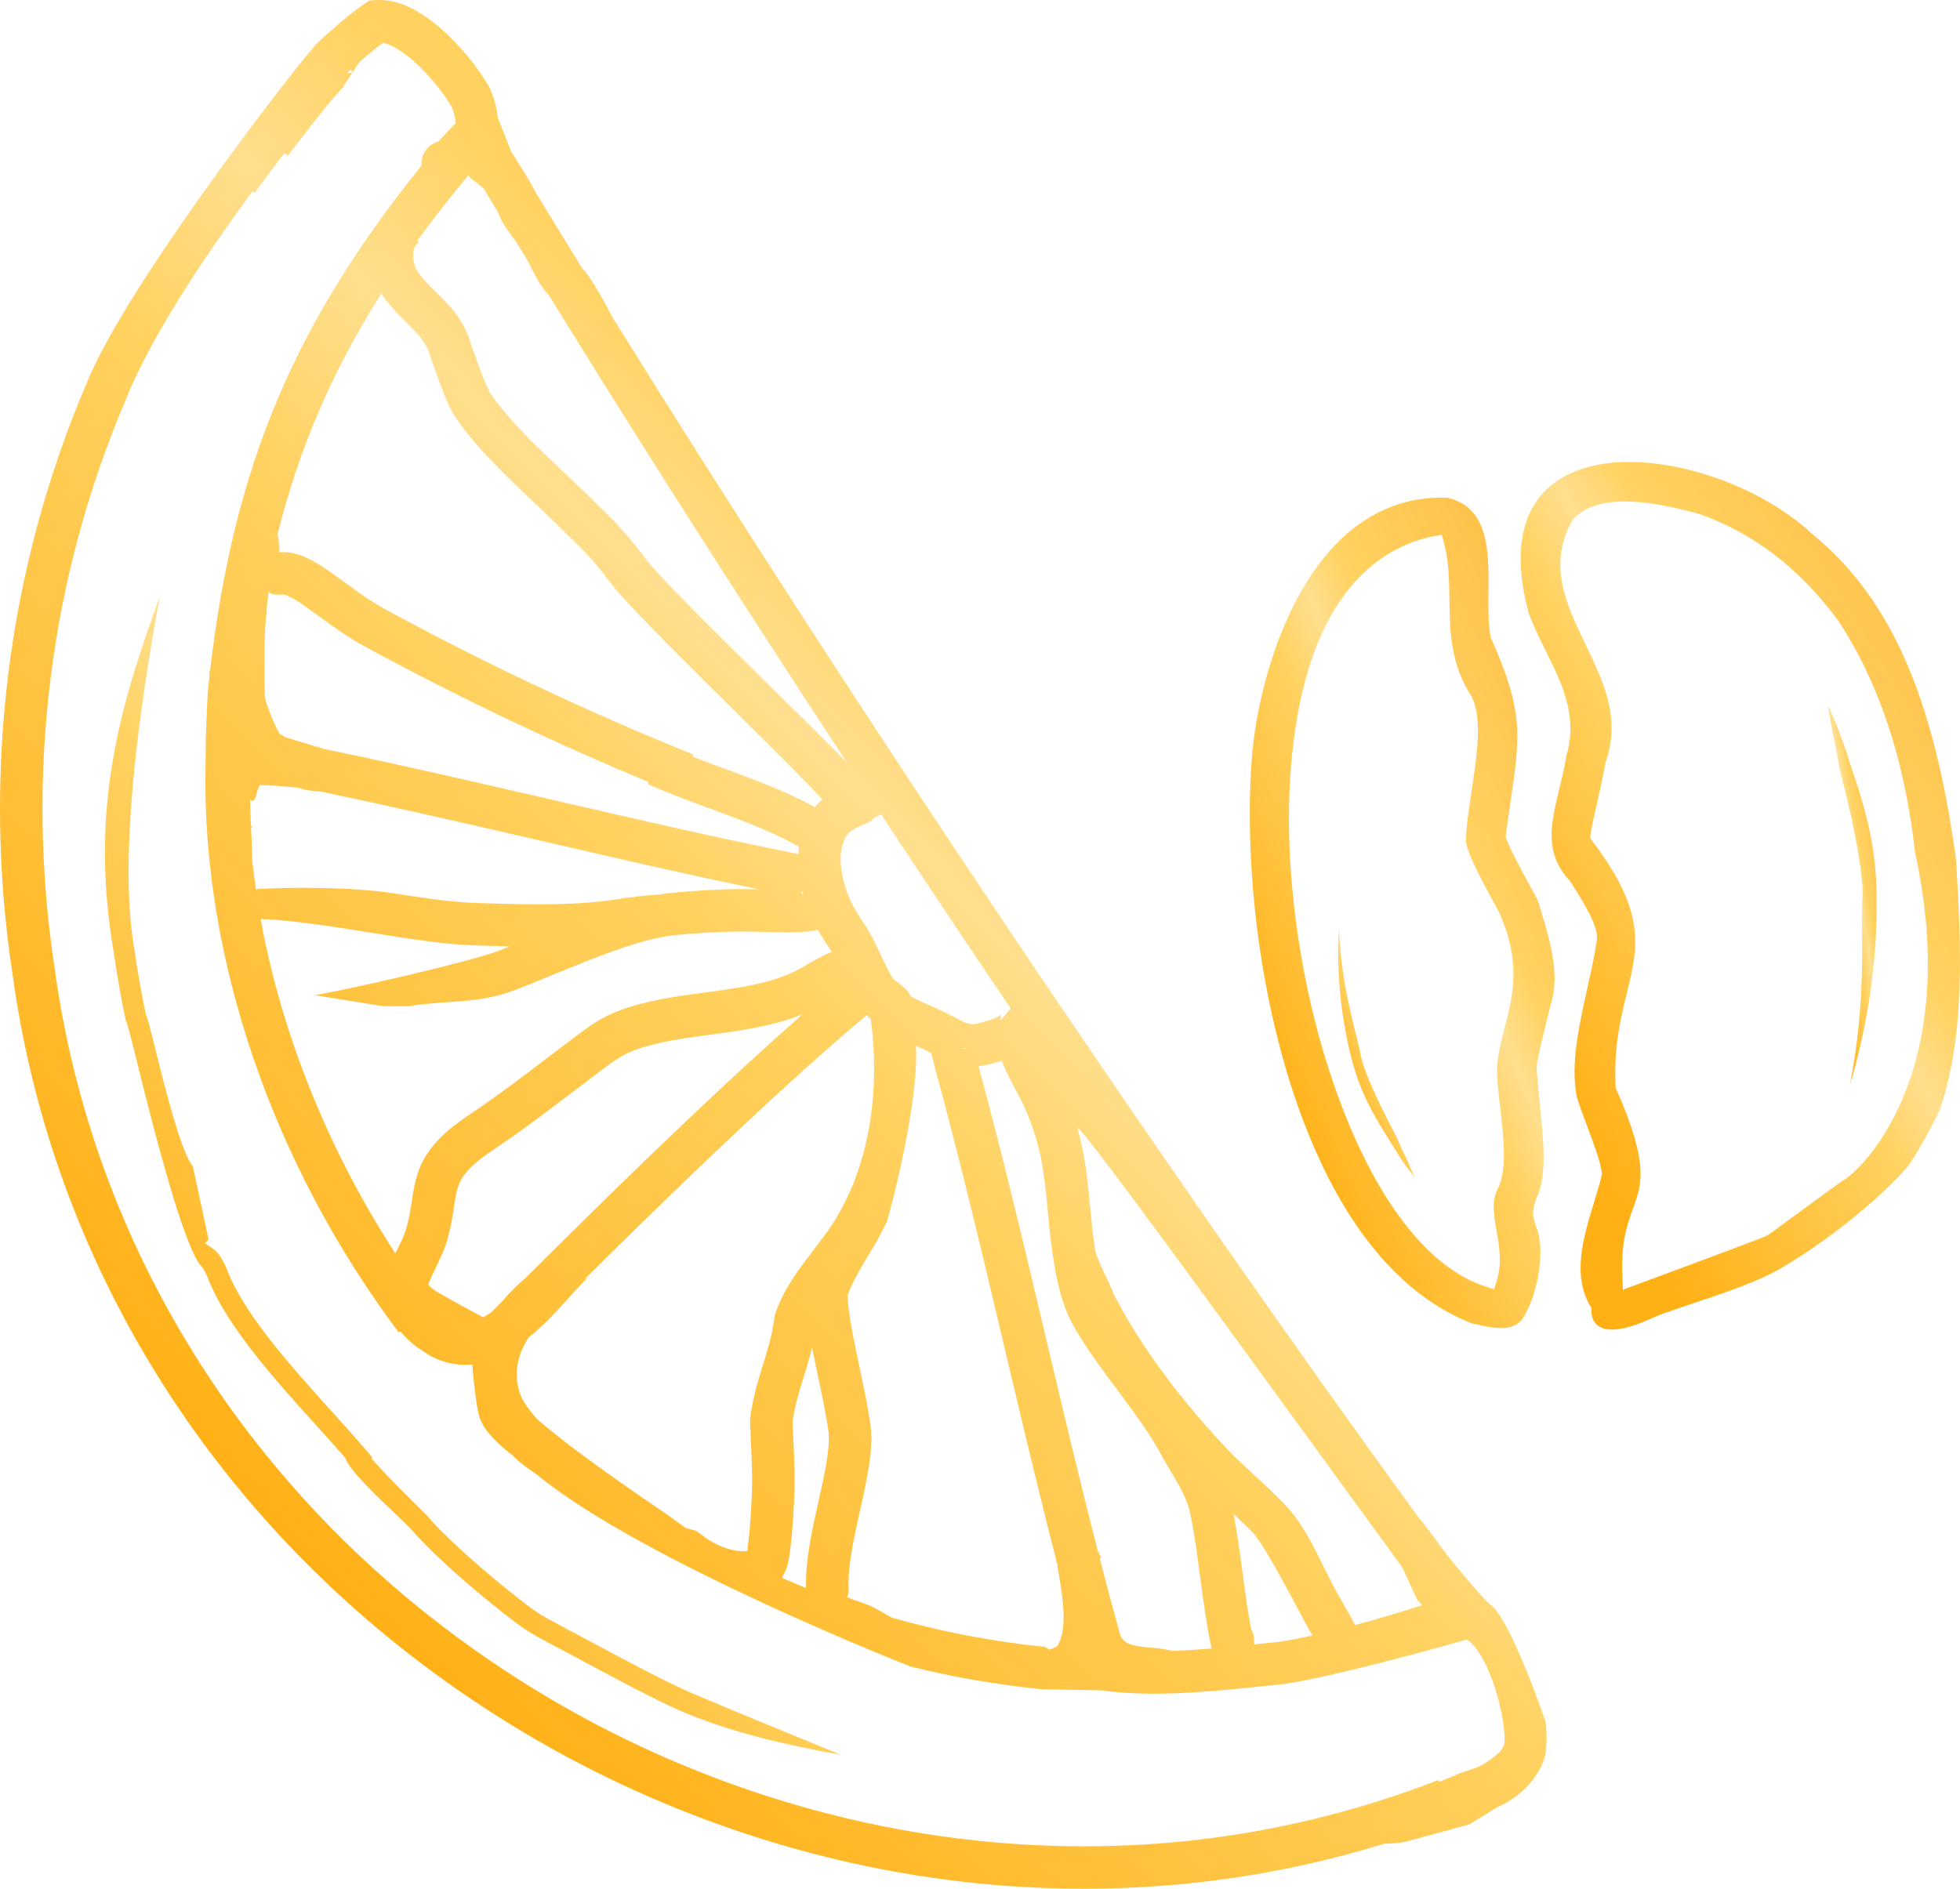 <svg xmlns="http://www.w3.org/2000/svg" fill="none" viewBox="0 0 83 80" height="80" width="83">
<g clip-path="url(#clip0_330_24)">
<path fill="url(#paint0_linear_330_24)" d="M65.456 72.948C65.456 72.948 63.933 68.445 63.071 67.935C62.927 67.85 61.559 66.257 60.993 65.482C60.692 65.069 60.409 64.679 60.16 64.374L60.141 64.348C60.141 64.348 60.147 64.358 60.151 64.363C60.148 64.359 60.146 64.356 60.142 64.353L60.133 64.36C49.204 49.349 36.297 30.119 25.934 13.436C25.934 13.436 25.093 11.788 24.649 11.358C23.98 10.272 23.322 9.197 22.678 8.139C22.498 7.767 22.279 7.421 22.064 7.082C22.011 6.998 21.958 6.915 21.904 6.829L21.852 6.744C21.772 6.617 21.686 6.48 21.619 6.374L21.628 6.372L21.08 4.983C21.034 4.48 20.868 4.021 20.743 3.737L20.72 3.685L20.691 3.636C20.244 2.894 19.725 2.236 19.053 1.564L19.044 1.555C17.906 0.451 16.874 -0.058 15.887 0.005L15.642 0.021L15.439 0.159C14.784 0.604 14.127 1.194 13.492 1.767C12.944 2.26 5.325 12.037 3.641 16.297C0.312 24.128 -0.762 32.767 0.533 41.279C2.363 54.66 10.344 66.413 22.428 73.527C28.218 76.936 34.751 79.093 41.321 79.765C42.861 79.923 44.393 80.001 45.916 80.001C50.251 80.001 54.503 79.362 58.626 78.093C58.626 78.093 59.302 78.089 59.661 77.973C59.661 77.973 62.179 77.291 62.21 77.278C62.234 77.272 63.375 76.562 63.375 76.562C64.261 76.184 65.005 75.489 65.354 74.612L65.364 74.584C65.503 74.199 65.526 73.615 65.454 72.95L65.456 72.948ZM60.174 64.405C60.178 64.412 60.179 64.421 60.183 64.427C60.178 64.421 60.174 64.414 60.169 64.408L60.174 64.404V64.405ZM59.376 66.374L60.019 67.772C60.085 67.842 60.155 67.917 60.224 67.991C59.359 68.267 58.388 68.564 57.391 68.832C57.246 68.555 57.09 68.285 56.936 68.019C56.734 67.671 56.526 67.312 56.352 66.952L56.336 66.918C56.208 66.679 56.089 66.439 55.963 66.183C55.525 65.302 55.074 64.391 54.309 63.626C53.933 63.239 53.46 62.801 53.002 62.376C52.731 62.124 52.474 61.885 52.246 61.666C50.082 59.436 48.271 56.992 47.176 54.833C47.091 54.626 46.969 54.36 46.933 54.282C46.888 54.184 46.845 54.097 46.814 54.034C46.719 53.842 46.403 53.148 46.367 52.914C46.276 52.321 46.22 51.725 46.166 51.148C46.066 50.073 45.963 48.962 45.627 47.796C45.432 47.114 54.753 60.051 59.376 66.374ZM52.982 69.016C52.835 68.235 52.723 67.406 52.615 66.595C52.506 65.773 52.39 64.931 52.24 64.125C52.525 64.392 53.031 64.893 53.031 64.893C53.589 65.451 55.16 68.549 55.376 68.921C55.446 69.041 55.514 69.16 55.581 69.277C55.105 69.38 54.634 69.471 54.176 69.541C53.879 69.571 53.577 69.603 53.27 69.634C53.217 69.639 53.164 69.645 53.11 69.651C53.11 69.651 53.11 69.649 53.11 69.648C53.11 69.648 53.132 69.166 52.979 69.016H52.982ZM43.223 46.567C43.51 47.149 43.731 47.713 43.895 48.292C44.185 49.297 44.276 50.277 44.372 51.315C44.429 51.917 44.487 52.541 44.586 53.188C44.739 54.179 44.951 55.319 45.525 56.275C46.038 57.159 46.688 58.031 47.317 58.875C47.977 59.76 48.599 60.595 49.065 61.424C49.227 61.73 49.399 62.02 49.566 62.3C49.937 62.922 50.288 63.509 50.406 64.118C50.582 64.974 50.707 65.918 50.829 66.833C50.962 67.831 51.1 68.857 51.306 69.825C50.739 69.873 50.167 69.91 49.602 69.929L49.606 69.915C49.294 69.841 48.989 69.811 48.693 69.784C48.302 69.747 47.932 69.712 47.699 69.574C47.608 69.513 47.527 69.421 47.455 69.308C47.154 68.234 46.859 67.131 46.569 66.008L46.633 65.975C46.625 65.961 46.553 65.817 46.538 65.789C46.524 65.759 46.507 65.731 46.49 65.704C45.728 62.739 44.996 59.649 44.281 56.625C43.364 52.751 42.418 48.753 41.437 45.16C41.668 45.136 41.924 45.082 42.221 44.991C42.275 44.977 42.343 44.959 42.422 44.934C42.564 45.322 42.791 45.749 43.012 46.165C43.089 46.31 43.162 46.449 43.223 46.567ZM33.591 60.889C33.581 60.665 33.571 60.444 33.562 60.227C33.65 59.559 33.834 58.964 34.03 58.333C34.154 57.928 34.282 57.515 34.388 57.073C34.465 57.463 34.552 57.872 34.639 58.285C34.815 59.12 34.998 59.985 35.088 60.668C35.155 61.385 34.907 62.499 34.665 63.578C34.392 64.798 34.111 66.058 34.132 67.21C34.129 67.227 34.125 67.243 34.121 67.259C33.78 67.121 33.441 66.977 33.104 66.828C33.363 66.451 33.416 66.01 33.453 65.703C33.46 65.645 33.466 65.59 33.475 65.538L33.48 65.5C33.541 64.964 33.583 64.422 33.612 63.84C33.681 62.792 33.636 61.825 33.591 60.89V60.889ZM34.7 52.615L34.678 52.645C34.58 52.776 34.48 52.907 34.381 53.038C33.781 53.824 33.162 54.638 32.83 55.653L32.803 55.736L32.792 55.823C32.706 56.528 32.515 57.147 32.312 57.803C32.096 58.501 31.872 59.223 31.768 60.08L31.759 60.15L31.761 60.221C31.77 60.468 31.782 60.719 31.795 60.974C31.837 61.861 31.88 62.779 31.817 63.728V63.745C31.789 64.283 31.751 64.785 31.696 65.279C31.685 65.346 31.678 65.416 31.669 65.488C31.662 65.545 31.653 65.622 31.642 65.69C31.168 65.773 30.341 65.506 29.767 65.051L29.745 65.035C29.673 64.982 29.588 64.922 29.499 64.86C29.395 64.787 29.129 64.773 29.023 64.71L28.185 64.103C28.185 64.103 24.499 61.647 22.747 60.112C22.473 59.801 22.229 59.493 22.069 59.16C21.682 58.199 21.943 57.336 22.384 56.652C22.916 56.233 23.384 55.745 23.831 55.253L23.833 55.256L23.851 55.233C23.851 55.233 23.857 55.225 23.859 55.221C23.928 55.145 23.997 55.068 24.066 54.992C24.345 54.683 24.609 54.391 24.88 54.121C24.895 54.106 24.908 54.093 24.919 54.084C24.881 54.116 24.822 54.155 24.749 54.187C29.893 49.087 33.828 45.405 36.704 42.998C36.761 43.061 36.819 43.12 36.878 43.178C37.358 46.843 36.578 50.293 34.7 52.612V52.615ZM10.664 36.319H10.681C10.668 35.849 10.649 35.434 10.632 35.064C10.647 35.05 10.663 35.036 10.678 35.021L10.628 34.973C10.61 34.583 10.593 34.188 10.592 33.868C10.709 34.011 10.807 33.854 10.838 33.737L10.857 33.664C10.885 33.541 10.91 33.441 10.942 33.355C10.94 33.37 10.938 33.383 10.935 33.393C10.937 33.388 10.943 33.371 10.956 33.347L10.964 33.333C10.978 33.303 10.996 33.278 11.015 33.253C11.401 33.253 11.979 33.302 12.613 33.364C12.692 33.386 12.773 33.409 12.859 33.434C13.085 33.501 13.566 33.527 13.566 33.527C16.559 34.146 19.717 34.875 22.805 35.588C25.915 36.307 29.111 37.046 32.138 37.67C31.878 37.664 31.631 37.659 31.397 37.659C30.503 37.661 29.359 37.724 28.329 37.831C28.193 37.846 28.055 37.867 27.916 37.89C27.863 37.892 27.813 37.894 27.759 37.899C27.305 37.927 26.71 38.005 26.187 38.08L26.169 38.083C24.472 38.357 22.588 38.324 20.481 38.257H20.465C19.25 38.239 17.946 38.036 16.685 37.84C15.076 37.589 12.526 37.553 10.835 37.664C10.771 37.215 10.713 36.766 10.666 36.319H10.664ZM11.29 25.8C11.315 25.547 11.344 25.297 11.382 25.053C11.472 25.22 11.785 25.185 11.911 25.184H11.959C12.139 25.184 12.426 25.353 12.682 25.515C12.949 25.694 13.233 25.9 13.533 26.119C14.149 26.567 14.785 27.029 15.453 27.385C19.343 29.5 23.288 31.383 27.47 33.126L27.431 33.212C28.28 33.589 29.174 33.919 30.039 34.238C31.348 34.723 32.584 35.18 33.669 35.776L33.721 35.801C33.736 35.809 33.753 35.818 33.771 35.828C33.79 35.839 33.812 35.85 33.835 35.863C33.822 35.965 33.813 36.069 33.807 36.174C30.426 35.504 26.761 34.657 23.207 33.836C20.032 33.103 16.784 32.353 13.704 31.72L13.439 31.639L13.321 31.627C13.321 31.627 13.341 31.622 13.368 31.617L12.072 31.221C12.035 31.197 11.998 31.177 11.96 31.155C11.995 31.159 12.018 31.162 12.024 31.165L12.009 31.161C11.992 31.157 11.969 31.151 11.944 31.146C11.933 31.14 11.923 31.134 11.913 31.128L11.906 31.096C11.892 31.098 11.879 31.102 11.865 31.105C11.784 31.063 11.216 29.787 11.21 29.435C11.205 29.05 11.2 28.662 11.198 28.275C11.204 28.256 11.212 28.234 11.218 28.216L11.198 28.208C11.195 27.489 11.209 26.778 11.262 26.09C11.315 26.037 11.286 25.8 11.286 25.8H11.29ZM30.668 32.553C30.224 32.389 29.772 32.221 29.327 32.047L29.362 31.961C24.789 30.107 20.521 28.094 16.309 25.803C15.746 25.503 15.161 25.077 14.595 24.666C14.276 24.434 13.974 24.214 13.673 24.014L13.654 24.001C13.165 23.692 12.634 23.392 11.982 23.386C11.924 23.383 11.868 23.386 11.811 23.388C11.888 23.189 11.748 22.642 11.748 22.642C12.677 18.952 14.083 15.688 16.151 12.434C16.231 12.566 16.321 12.692 16.42 12.808C16.686 13.143 16.973 13.427 17.226 13.677C17.688 14.133 18.052 14.494 18.193 15.019L18.219 15.1C18.282 15.268 18.345 15.448 18.412 15.634C18.627 16.242 18.871 16.93 19.172 17.49L19.208 17.552C20.041 18.848 21.405 20.14 22.725 21.388C23.215 21.852 23.678 22.29 24.096 22.713L24.115 22.732C24.825 23.405 25.32 23.963 25.881 24.723L25.891 24.737C27.006 26.186 33.285 32.169 34.823 33.862C34.712 33.961 34.607 34.066 34.512 34.184C33.317 33.531 31.97 33.032 30.667 32.551L30.668 32.553ZM34.03 37.937C33.992 37.899 33.958 37.851 33.925 37.799C33.943 37.783 33.963 37.769 33.981 37.756C33.996 37.817 34.012 37.877 34.03 37.939V37.937ZM11.315 30.956C11.255 30.927 11.235 30.909 11.232 30.907C11.232 30.907 11.23 30.902 11.227 30.887C11.227 30.885 11.227 30.882 11.227 30.88C11.258 30.903 11.288 30.929 11.315 30.957V30.956ZM16.404 39.616C17.725 39.822 19.09 40.033 20.428 40.054C20.826 40.067 21.214 40.078 21.597 40.086C21.402 40.163 21.209 40.239 21.02 40.309C19.72 40.771 14.803 41.91 13.322 42.151L16.236 42.621H17.297C18.857 42.367 20.176 42.517 21.631 42.001L21.646 41.995C22.25 41.767 22.866 41.514 23.518 41.247C25.109 40.595 26.748 39.923 28.092 39.681C28.132 39.681 28.162 39.685 28.175 39.688C28.166 39.685 28.15 39.681 28.134 39.674C28.265 39.651 28.393 39.631 28.518 39.617C29.484 39.518 30.56 39.458 31.398 39.455C31.665 39.455 31.968 39.463 32.29 39.472C32.992 39.491 33.718 39.511 34.302 39.448L34.328 39.445C34.44 39.43 34.54 39.409 34.631 39.383C34.799 39.676 34.977 39.947 35.146 40.202C35.17 40.238 35.193 40.276 35.218 40.317C34.922 40.434 34.651 40.588 34.404 40.727C34.349 40.758 34.294 40.789 34.24 40.818L34.194 40.845C32.972 41.622 31.447 41.828 29.832 42.043C28.634 42.204 27.394 42.37 26.261 42.791C25.526 43.058 25.003 43.428 24.399 43.883C24.049 44.145 23.655 44.444 23.242 44.758C22.234 45.527 21.09 46.396 20.248 46.961L20.136 47.037C19.356 47.561 18.472 48.154 17.94 49.12C17.614 49.71 17.518 50.357 17.432 50.927C17.383 51.248 17.338 51.551 17.258 51.825L17.243 51.887C17.175 52.205 17.011 52.541 16.839 52.895C16.807 52.96 16.775 53.027 16.743 53.094C13.886 48.689 11.927 43.798 11.037 38.925C12.63 38.981 15.007 39.398 16.403 39.615L16.404 39.616ZM18.459 53.682C18.657 53.275 18.881 52.815 18.997 52.298C19.104 51.92 19.159 51.551 19.213 51.196C19.282 50.733 19.348 50.295 19.518 49.988C19.839 49.405 20.472 48.98 21.14 48.531L21.252 48.455C22.138 47.861 23.305 46.974 24.332 46.191C24.741 45.88 25.131 45.583 25.479 45.322C25.996 44.934 26.372 44.666 26.881 44.48C27.833 44.127 28.919 43.981 30.071 43.827C31.384 43.651 32.731 43.47 33.983 42.964C31.008 45.574 27.138 49.259 22.262 54.125C21.892 54.435 21.566 54.761 21.287 55.1C21.135 55.252 20.982 55.406 20.828 55.56C20.705 55.654 20.584 55.733 20.465 55.798C19.875 55.483 19.312 55.181 18.654 54.803C18.282 54.592 18.169 54.461 18.137 54.412C18.216 54.181 18.335 53.938 18.459 53.681V53.682ZM35.894 67.594L35.942 67.443L35.935 67.285C35.895 66.328 36.163 65.128 36.421 63.969C36.707 62.688 36.978 61.48 36.877 60.475L36.873 60.447C36.774 59.693 36.582 58.788 36.398 57.913C36.155 56.762 35.904 55.573 35.894 54.873C35.898 54.861 35.902 54.849 35.906 54.836L35.911 54.82C36.1 54.291 36.446 53.716 36.782 53.158C36.869 53.012 36.956 52.867 37.04 52.724L37.073 52.668C37.226 52.408 37.545 51.778 37.545 51.778C37.639 51.536 38.924 46.778 38.788 44.295C38.98 44.38 39.167 44.463 39.343 44.557L39.365 44.569C39.373 44.572 39.38 44.576 39.388 44.58C39.388 44.583 39.388 44.585 39.388 44.588H39.409C39.418 44.593 39.425 44.597 39.433 44.602C39.473 44.746 39.504 44.855 39.506 44.87C39.526 44.967 39.55 45.086 39.582 45.204C40.598 48.877 41.579 53.026 42.528 57.038C43.255 60.109 43.998 63.248 44.775 66.263V66.27C44.788 66.408 44.811 66.535 44.831 66.648C44.842 66.701 44.851 66.754 44.858 66.807L44.862 66.829C44.937 67.276 45.018 67.795 45.037 68.298C45.062 68.948 44.97 69.43 44.767 69.729C44.739 69.761 44.555 69.829 44.465 69.863C44.396 69.888 44.264 69.76 44.264 69.76C42.024 69.53 39.86 69.116 37.761 68.517C37.493 68.361 37.229 68.212 36.995 68.086L36.954 68.066C36.712 67.951 36.473 67.871 36.262 67.799C36.144 67.759 35.983 67.704 35.876 67.656C35.881 67.638 35.886 67.619 35.893 67.597L35.894 67.594ZM40.701 44.419C40.774 44.396 40.848 44.385 40.921 44.394C40.875 44.43 40.794 44.431 40.701 44.419ZM36.964 34.667L37.307 34.491C39.124 37.242 40.961 39.992 42.8 42.714L42.374 43.217C42.359 43.121 42.378 43.002 42.427 42.944C42.364 43.018 42.094 43.171 41.77 43.249L41.713 43.265C41.128 43.447 41.08 43.423 40.495 43.122C40.396 43.071 40.288 43.017 40.17 42.958C39.891 42.812 39.617 42.692 39.352 42.576C39.058 42.448 38.786 42.328 38.55 42.191C38.501 41.909 37.818 41.468 37.818 41.468C37.634 41.161 37.464 40.798 37.297 40.443C37.096 40.015 36.889 39.572 36.648 39.208C36.331 38.731 36.005 38.239 35.848 37.714L35.835 37.675C35.495 36.7 35.524 35.798 35.912 35.317C36.172 34.995 37.042 34.814 36.965 34.666L36.964 34.667ZM19.92 7.535L20.481 7.985C20.683 8.319 20.886 8.654 21.09 8.991C21.128 9.071 21.16 9.152 21.187 9.231L21.193 9.249C21.286 9.5 21.83 10.204 21.83 10.204C22.014 10.506 22.2 10.809 22.387 11.114C22.387 11.114 22.823 12.102 23.237 12.495C27.132 18.812 31.424 25.538 35.861 32.296C33.667 30.046 28.329 24.958 27.322 23.65C26.698 22.806 26.148 22.186 25.364 21.44C24.928 21 24.458 20.556 23.961 20.085C22.73 18.921 21.458 17.718 20.739 16.613C20.509 16.177 20.296 15.572 20.107 15.037C20.042 14.855 19.979 14.679 19.918 14.513C19.644 13.543 19.032 12.937 18.49 12.402C18.248 12.163 18.02 11.937 17.818 11.681L17.792 11.65C17.575 11.4 17.46 11.011 17.504 10.682C17.53 10.489 17.607 10.351 17.73 10.267L17.677 10.189C18.342 9.274 19.061 8.353 19.839 7.417C19.862 7.458 19.887 7.497 19.916 7.534L19.92 7.535ZM63.674 73.962C63.515 74.345 62.635 74.851 62.576 74.851C62.576 74.851 62.01 75.045 61.944 75.073C61.841 75.077 61.604 75.208 61.598 75.211C61.371 75.299 61.137 75.39 60.943 75.478L60.912 75.397C54.726 77.793 48.194 78.662 41.504 77.977C35.19 77.331 28.909 75.257 23.341 71.979C11.733 65.143 4.07 53.862 2.316 41.028L2.313 41.013C1.066 32.826 2.1 24.517 5.302 16.988L5.311 16.966C6.306 14.443 8.492 11.08 10.7 8.102L10.794 8.169C11.225 7.566 11.641 7.007 12.046 6.486L12.188 6.596C12.337 6.405 12.505 6.187 12.685 5.953C13.317 5.13 14.104 4.106 14.631 3.595C14.637 3.588 14.645 3.582 14.653 3.574C14.617 3.605 14.572 3.633 14.519 3.655C14.614 3.56 14.771 3.316 14.915 3.089C14.855 3.093 14.79 3.093 14.72 3.08C14.767 3.038 14.814 2.995 14.861 2.953L14.936 3.057C15.065 2.853 15.18 2.669 15.228 2.627L15.468 2.417C15.72 2.2 15.971 1.993 16.213 1.815C16.519 1.874 17.029 2.104 17.787 2.838C18.333 3.386 18.758 3.917 19.118 4.508C19.24 4.8 19.291 5.051 19.297 5.218L18.549 6.001C18.215 6.092 17.987 6.351 17.896 6.629L17.877 6.689L17.865 6.752C17.85 6.839 17.846 6.927 17.85 7.015C12.406 13.772 9.889 19.831 8.894 28.43C8.847 28.337 8.875 28.608 8.875 28.608C8.847 28.861 8.819 29.116 8.793 29.375L8.716 31.23V31.418L8.702 32.501C8.552 40.581 11.537 49.306 16.888 56.441L16.952 56.394C17.155 56.627 17.379 56.847 17.626 57.042L18.197 57.417C18.43 57.542 18.678 57.643 18.943 57.713C19.163 57.769 19.42 57.81 19.708 57.81C19.803 57.81 19.902 57.805 20.004 57.795C20.014 58.041 20.04 58.283 20.066 58.514L20.089 58.719C20.1 58.806 20.11 58.892 20.121 58.978C20.163 59.332 20.208 59.7 20.324 60.08L20.33 60.1C20.566 60.812 21.713 61.649 21.713 61.649C21.721 61.658 21.728 61.666 21.736 61.675C22.027 61.991 22.731 62.456 22.731 62.456C27.204 66.134 38.565 70.592 38.565 70.592C40.358 71.037 42.197 71.354 44.087 71.548L46.664 71.598C47.375 71.701 48.121 71.74 48.88 71.74C50.033 71.74 51.215 71.647 52.35 71.536L52.907 71.481C53.095 71.462 54.083 71.359 54.385 71.328L54.434 71.322C56.882 70.944 62.095 69.453 62.094 69.452C62.142 69.458 62.38 69.588 62.695 70.104C63.474 71.383 63.833 73.481 63.68 73.961L63.674 73.962Z"></path>
<path fill="url(#paint1_linear_330_24)" d="M14.935 3.058C14.928 3.068 14.922 3.079 14.914 3.09C14.928 3.09 14.942 3.09 14.955 3.088L14.935 3.058Z"></path>
<path fill="url(#paint2_linear_330_24)" d="M13.371 31.618L13.442 31.64L13.5 31.645C13.478 31.609 13.416 31.612 13.371 31.618Z"></path>
<path fill="url(#paint3_linear_330_24)" d="M11.432 25.884C11.432 25.884 11.426 25.891 11.424 25.896L11.432 25.884Z"></path>
<path fill="url(#paint4_linear_330_24)" d="M35.612 74.327C33.372 73.934 30.988 73.391 28.855 72.485L28.842 72.48C27.575 71.907 26.18 71.16 24.831 70.437L24.813 70.426C24.286 70.144 23.787 69.877 23.318 69.633L23.237 69.589C22.695 69.299 22.305 69.089 21.79 68.69C20.612 67.796 18.827 66.311 17.666 65.06L17.641 65.033C17.463 64.816 17.245 64.604 17.015 64.38C16.935 64.303 16.826 64.199 16.698 64.076C16.102 63.515 14.861 62.345 14.641 61.806L14.618 61.749L14.578 61.703C14.226 61.298 13.854 60.886 13.404 60.388C11.612 58.402 9.581 56.152 8.792 54.109C8.726 53.942 8.622 53.732 8.533 53.633L8.444 53.739L8.527 53.622C8.43 53.551 8.051 53.107 7.223 50.325C6.69 48.536 6.144 46.369 5.728 44.683C5.686 44.509 5.646 44.346 5.608 44.196C5.473 43.653 5.398 43.387 5.352 43.28L5.327 43.228L5.318 43.181C5.132 42.307 4.963 41.355 4.804 40.27C3.789 34.26 5.066 29.932 6.773 25.248C5.937 29.726 5.007 36.185 5.674 40.123L5.677 40.136C5.83 41.173 5.989 42.084 6.167 42.922L6.173 42.952L6.185 42.98C6.249 43.144 6.326 43.416 6.467 43.984C6.504 44.136 6.545 44.3 6.587 44.473C7.32 47.449 7.79 48.919 8.173 49.417C8.192 49.517 8.221 49.652 8.26 49.837L8.502 50.966C8.628 51.55 8.766 52.195 8.829 52.49L8.685 52.664L9.017 52.89C9.234 53.038 9.447 53.357 9.617 53.791C10.349 55.683 12.322 57.87 14.063 59.8C14.524 60.312 14.956 60.791 15.356 61.252C15.511 61.429 15.649 61.594 15.778 61.748L15.736 61.781L15.995 62.068C16.591 62.724 17.4 63.52 17.634 63.748C17.865 63.974 18.104 64.208 18.318 64.463L18.331 64.479C19.383 65.608 21.097 67.056 22.33 67.993C22.793 68.351 23.136 68.536 23.656 68.814L23.732 68.856C24.206 69.102 24.712 69.373 25.247 69.661C26.585 70.378 27.962 71.116 29.202 71.677C30.869 72.384 33.554 73.487 35.614 74.33L35.612 74.327Z"></path>
<path fill="url(#paint5_linear_330_24)" d="M67.394 55.405C66.539 54.066 67.049 52.406 67.499 50.94C67.621 50.542 67.737 50.166 67.825 49.798L67.839 49.738L67.832 49.676C67.77 49.181 67.465 48.37 67.195 47.656C67.023 47.197 66.859 46.765 66.773 46.453C66.497 45.114 66.868 43.431 67.23 41.803C67.382 41.117 67.524 40.473 67.617 39.86C67.716 39.355 67.261 38.519 66.496 37.337L66.48 37.314L66.461 37.294C65.386 36.111 65.667 34.934 66.026 33.446C66.135 32.991 66.249 32.523 66.33 32.02C66.831 30.335 66.139 28.943 65.471 27.597C65.219 27.09 64.959 26.566 64.745 26C63.984 23.204 64.474 21.209 66.162 20.229L66.196 20.209C66.525 20.022 66.898 19.874 67.303 19.767C70.036 19.052 74.264 20.325 76.73 22.606L76.746 22.619C80.06 25.349 81.879 29.47 82.831 36.396L82.848 36.673C83.033 39.944 83.242 43.65 82.184 46.896C82.045 47.321 81.05 49.112 80.75 49.454C79.639 50.721 77.501 52.514 75.333 53.768C73.89 54.603 70.859 55.414 70.011 55.809C67.133 57.15 67.394 55.411 67.394 55.411V55.405ZM67.724 21.364C67.275 21.481 66.912 21.684 66.645 21.966L66.615 21.997L66.593 22.034C65.514 23.91 66.335 25.614 67.128 27.263C67.915 28.897 68.657 30.439 67.983 32.313L67.972 32.346L67.967 32.381C67.914 32.759 67.784 33.328 67.659 33.879C67.54 34.405 67.416 34.951 67.353 35.351L67.331 35.493L67.419 35.608C69.725 38.657 69.375 40.084 68.892 42.059C68.632 43.129 68.334 44.34 68.415 46.016L68.418 46.079L68.444 46.137C69.838 49.304 69.534 50.14 69.151 51.197C68.916 51.843 68.651 52.576 68.696 53.911L68.72 54.629C68.72 54.629 74.776 52.395 74.876 52.311L78 50.023C78.659 49.746 83.175 45.592 81.096 36.107C80.638 31.973 79.471 28.749 77.821 26.256L77.809 26.239C76.165 24.043 74.254 22.583 71.969 21.774L71.952 21.767C71.952 21.767 71.796 21.727 71.714 21.707C70.846 21.483 69.04 21.02 67.724 21.364Z"></path>
<path fill="url(#paint6_linear_330_24)" d="M63.953 56.21C63.53 56.32 62.999 56.202 62.571 56.107C62.485 56.088 62.403 56.069 62.324 56.053C57.9 54.312 55.588 49.181 54.427 45.181C52.866 39.802 52.73 34.359 53.088 31.332C53.244 30.14 53.783 27.084 55.406 24.541C56.522 22.794 57.906 21.693 59.519 21.27C60.09 21.12 60.694 21.058 61.311 21.084C63.063 21.518 63.048 23.338 63.031 25.099C63.025 25.776 63.02 26.414 63.117 26.953L63.125 26.992L63.141 27.028C64.526 30.172 64.391 31.087 63.944 34.119C63.889 34.496 63.829 34.906 63.766 35.356L63.754 35.438L63.782 35.516C63.908 35.87 64.311 36.662 64.945 37.806C65.085 38.059 65.1 38.088 65.121 38.14L65.175 38.316C65.603 39.698 66.088 41.264 65.677 42.52L65.67 42.543C65.088 44.841 65.077 45.095 65.073 45.19V45.204V45.22C65.097 45.703 65.151 46.22 65.207 46.769C65.362 48.264 65.521 49.807 65.079 50.717L65.07 50.735L65.063 50.754C64.856 51.34 64.883 51.517 65.12 52.14C65.441 53.274 65.03 55.054 64.442 55.907C64.369 55.992 64.288 56.057 64.195 56.11C64.122 56.151 64.041 56.184 63.952 56.207L63.953 56.21ZM60.342 22.797C58.996 23.151 57.807 23.993 56.901 25.234C55.669 26.924 54.917 29.371 54.666 32.508C54.332 36.689 55.023 41.735 56.51 46.007C58.136 50.67 60.408 53.685 62.91 54.494L63.267 54.61L63.379 54.259C63.619 53.508 63.49 52.781 63.376 52.139C63.254 51.451 63.15 50.859 63.442 50.326L63.448 50.316L63.453 50.304C63.83 49.487 63.668 48.091 63.524 46.86C63.454 46.263 63.389 45.699 63.391 45.258C63.43 44.645 63.58 44.064 63.726 43.501C64.061 42.205 64.442 40.736 63.467 38.615L63.462 38.604L63.456 38.592C62.525 36.911 62.151 36.116 62.082 35.672C62.073 35.121 62.188 34.365 62.309 33.567C62.548 31.987 62.795 30.356 62.293 29.466L62.283 29.449C61.416 28.093 61.396 26.718 61.378 25.389C61.366 24.543 61.355 23.744 61.14 22.96L61.054 22.648L60.723 22.711C60.596 22.736 60.468 22.764 60.342 22.797Z"></path>
<path fill="url(#paint7_linear_330_24)" d="M59.894 49.833C59.444 49.335 58.953 48.479 58.814 48.262C57.88 46.797 57.462 45.866 57.125 44.391C56.795 42.941 56.594 41.251 56.693 39.304C56.814 41.798 57.347 43.401 57.6 44.569C57.6 44.569 57.6 45.252 59.097 48.072C59.171 48.214 59.328 48.619 59.476 48.906C59.587 49.12 59.769 49.572 59.893 49.833H59.894Z"></path>
<path fill="url(#paint8_linear_330_24)" d="M77.409 29.923C77.876 30.784 78.281 32.164 78.403 32.52C79.225 34.915 79.5 36.379 79.472 38.585C79.444 40.754 79.149 43.219 78.343 45.945C79.025 42.367 78.819 39.914 78.859 38.171C78.859 38.171 79.093 37.203 77.934 32.692C77.876 32.467 77.793 31.837 77.682 31.382C77.6 31.04 77.496 30.338 77.408 29.924L77.409 29.923Z"></path>
</g>
<defs>
<linearGradient gradientUnits="userSpaceOnUse" y2="5.81" x2="52.349" y1="55.377" x1="1.871" id="paint0_linear_330_24">
<stop stop-color="#FFB015"></stop>
<stop stop-color="#FFD261" offset="0.45"></stop>
<stop stop-color="#FFDF8E" offset="0.565"></stop>
<stop stop-color="#FFD261" offset="0.675"></stop>
<stop stop-color="#FFC24B" offset="1"></stop>
</linearGradient>
<linearGradient gradientUnits="userSpaceOnUse" y2="3.052" x2="14.934" y1="3.08" x1="14.915" id="paint1_linear_330_24">
<stop stop-color="#FFB015"></stop>
<stop stop-color="#FFD261" offset="0.45"></stop>
<stop stop-color="#FFDF8E" offset="0.565"></stop>
<stop stop-color="#FFD261" offset="0.675"></stop>
<stop stop-color="#FFC24B" offset="1"></stop>
</linearGradient>
<linearGradient gradientUnits="userSpaceOnUse" y2="31.598" x2="13.382" y1="31.636" x1="13.375" id="paint2_linear_330_24">
<stop stop-color="#FFB015"></stop>
<stop stop-color="#FFD261" offset="0.45"></stop>
<stop stop-color="#FFDF8E" offset="0.565"></stop>
<stop stop-color="#FFD261" offset="0.675"></stop>
<stop stop-color="#FFC24B" offset="1"></stop>
</linearGradient>
<linearGradient gradientUnits="userSpaceOnUse" y2="25.886" x2="11.432" y1="25.892" x1="11.424" id="paint3_linear_330_24">
<stop stop-color="#FFB015"></stop>
<stop stop-color="#FFD261" offset="0.45"></stop>
<stop stop-color="#FFDF8E" offset="0.565"></stop>
<stop stop-color="#FFD261" offset="0.675"></stop>
<stop stop-color="#FFC24B" offset="1"></stop>
</linearGradient>
<linearGradient gradientUnits="userSpaceOnUse" y2="36.476" x2="35.195" y1="59.223" x1="5.334" id="paint4_linear_330_24">
<stop stop-color="#FFB015"></stop>
<stop stop-color="#FFD261" offset="0.45"></stop>
<stop stop-color="#FFDF8E" offset="0.565"></stop>
<stop stop-color="#FFD261" offset="0.675"></stop>
<stop stop-color="#FFC24B" offset="1"></stop>
</linearGradient>
<linearGradient gradientUnits="userSpaceOnUse" y2="32.513" x2="85.504" y1="45.006" x1="64.928" id="paint5_linear_330_24">
<stop stop-color="#FFB015"></stop>
<stop stop-color="#FFD261" offset="0.45"></stop>
<stop stop-color="#FFDF8E" offset="0.565"></stop>
<stop stop-color="#FFD261" offset="0.675"></stop>
<stop stop-color="#FFC24B" offset="1"></stop>
</linearGradient>
<linearGradient gradientUnits="userSpaceOnUse" y2="38.221" x2="69.663" y1="45.428" x1="53.293" id="paint6_linear_330_24">
<stop stop-color="#FFB015"></stop>
<stop stop-color="#FFD261" offset="0.45"></stop>
<stop stop-color="#FFDF8E" offset="0.565"></stop>
<stop stop-color="#FFD261" offset="0.675"></stop>
<stop stop-color="#FFC24B" offset="1"></stop>
</linearGradient>
<linearGradient gradientUnits="userSpaceOnUse" y2="45.011" x2="61.063" y1="46.592" x1="56.76" id="paint7_linear_330_24">
<stop stop-color="#FFB015"></stop>
<stop stop-color="#FFD261" offset="0.45"></stop>
<stop stop-color="#FFDF8E" offset="0.565"></stop>
<stop stop-color="#FFD261" offset="0.675"></stop>
<stop stop-color="#FFC24B" offset="1"></stop>
</linearGradient>
<linearGradient gradientUnits="userSpaceOnUse" y2="40.541" x2="80.522" y1="41.014" x1="77.467" id="paint8_linear_330_24">
<stop stop-color="#FFB015"></stop>
<stop stop-color="#FFD261" offset="0.45"></stop>
<stop stop-color="#FFDF8E" offset="0.565"></stop>
<stop stop-color="#FFD261" offset="0.675"></stop>
<stop stop-color="#FFC24B" offset="1"></stop>
</linearGradient>
<clipPath id="clip0_330_24">
<rect fill="white" height="80" width="83"></rect>
</clipPath>
</defs>
</svg>
